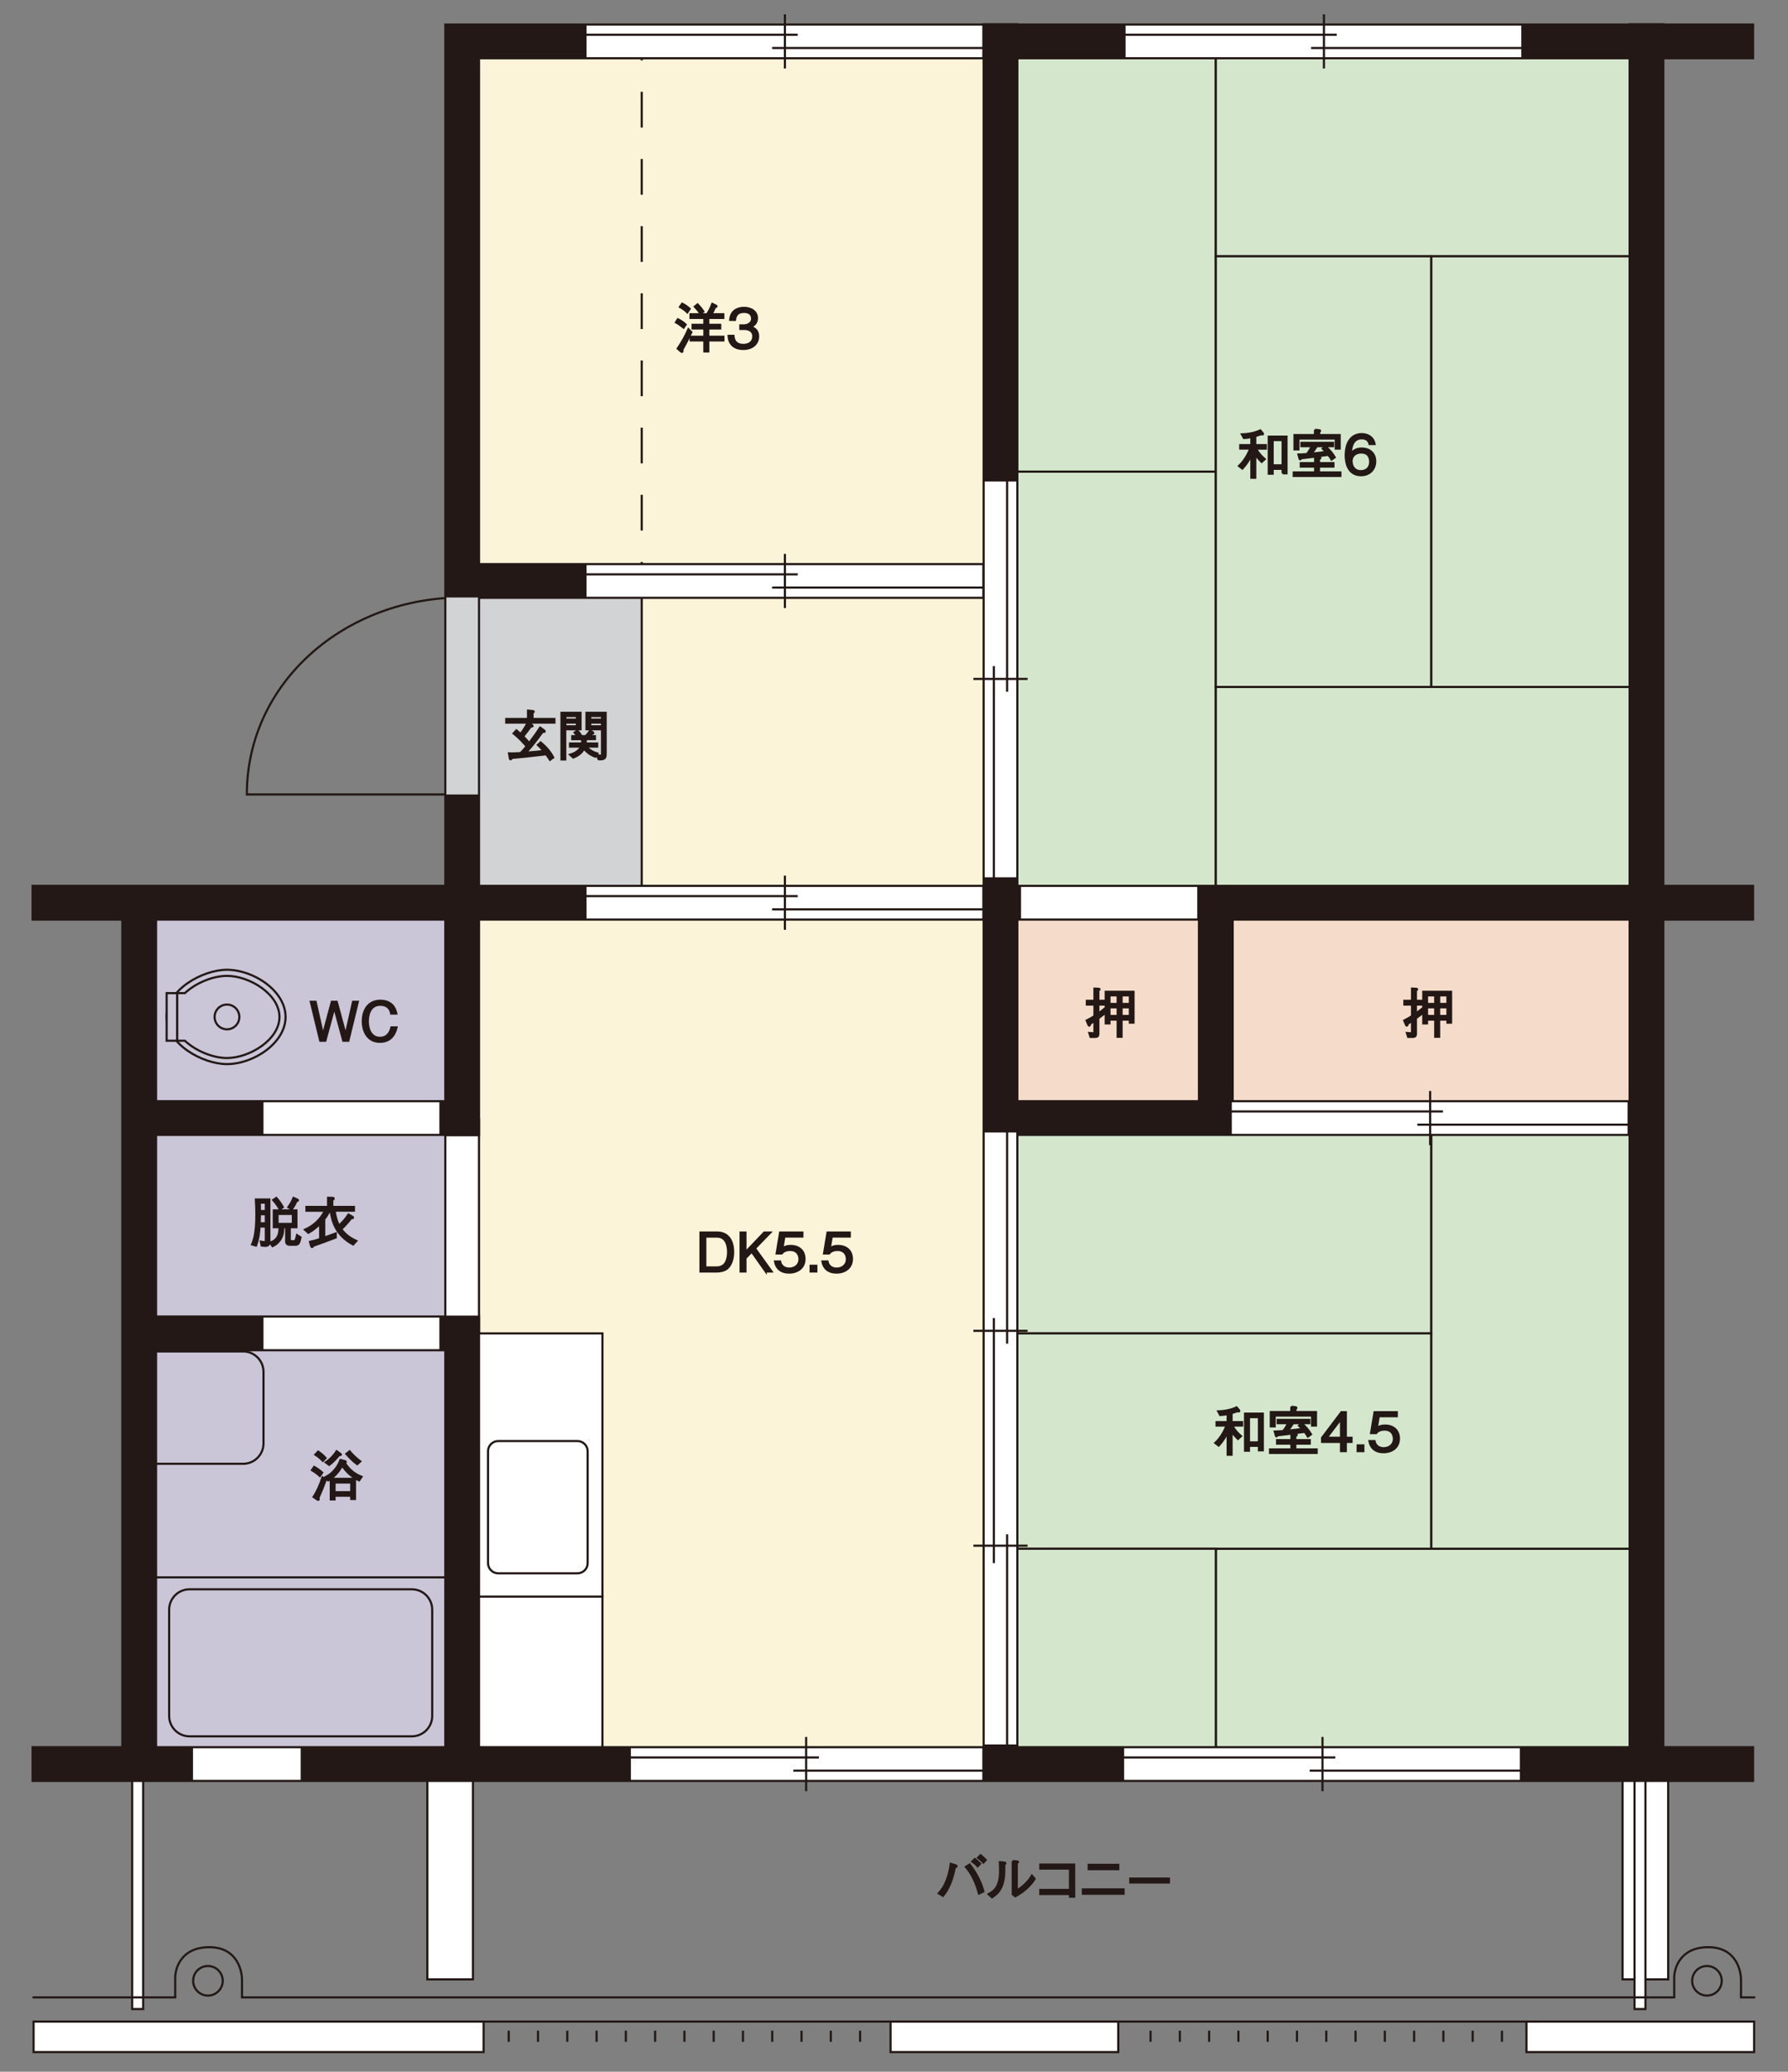 <?xml version="1.0" encoding="utf-8"?>
<!-- Generator: Adobe Illustrator 16.0.0, SVG Export Plug-In . SVG Version: 6.00 Build 0)  -->
<!DOCTYPE svg PUBLIC "-//W3C//DTD SVG 1.1//EN" "http://www.w3.org/Graphics/SVG/1.1/DTD/svg11.dtd">
<svg version="1.1" id="レイヤー_1" xmlns="http://www.w3.org/2000/svg" xmlns:xlink="http://www.w3.org/1999/xlink" x="0px"
	 y="0px" width="374px" height="433.333px" viewBox="0 0 374 433.333" enable-background="new 0 0 374 433.333"
	 xml:space="preserve">
<rect x="0" y="0" width="374" height="433.333" fill="#808080" stroke="none"/>
<g>
	<g>
		
			<rect x="118.03" y="121.708" fill="#FCF4D9" stroke="#231815" stroke-width="0.45" stroke-miterlimit="10" width="90.754" height="66.004"/>
		
			<rect x="210.285" y="190.336" fill="#F5DCCA" stroke="#231815" stroke-width="0.45" stroke-miterlimit="10" width="132.756" height="44.626"/>
		
			<rect x="98.529" y="190.336" fill="#FCF4D9" stroke="#231815" stroke-width="0.45" stroke-miterlimit="10" width="108.38" height="178.509"/>
		<g>
			
				<rect x="96.674" y="8.658" fill="#FCF4D9" stroke="#231815" stroke-width="0.45" stroke-miterlimit="10" width="112.6" height="112.862"/>
			<g>
				<g>
					
						<line fill="none" stroke="#231815" stroke-width="0.45" stroke-linecap="square" stroke-miterlimit="10" x1="134.229" y1="121.52" x2="134.229" y2="117.769"/>
					
						<line fill="none" stroke="#231815" stroke-width="0.45" stroke-linecap="square" stroke-miterlimit="10" stroke-dasharray="7.024,7.024" x1="134.229" y1="110.745" x2="134.229" y2="15.919"/>
					
						<line fill="none" stroke="#231815" stroke-width="0.45" stroke-linecap="square" stroke-miterlimit="10" x1="134.229" y1="12.408" x2="134.229" y2="8.658"/>
				</g>
			</g>
			<g>
				
					<rect x="209.274" y="98.644" fill="#D4E7CD" stroke="#231815" stroke-width="0.45" stroke-miterlimit="10" width="45.04" height="90.081"/>
				
					<rect x="209.274" y="8.564" fill="#D4E7CD" stroke="#231815" stroke-width="0.45" stroke-miterlimit="10" width="45.04" height="90.08"/>
				
					<rect x="254.314" y="143.684" fill="#D4E7CD" stroke="#231815" stroke-width="0.45" stroke-miterlimit="10" width="90.08" height="45.041"/>
				
					<rect x="254.314" y="8.564" fill="#D4E7CD" stroke="#231815" stroke-width="0.45" stroke-miterlimit="10" width="90.08" height="45.04"/>
				
					<rect x="299.355" y="53.604" fill="#D4E7CD" stroke="#231815" stroke-width="0.45" stroke-miterlimit="10" width="45.039" height="90.08"/>
				
					<rect x="254.314" y="53.604" fill="#D4E7CD" stroke="#231815" stroke-width="0.45" stroke-miterlimit="10" width="45.041" height="90.08"/>
			</g>
			
				<rect x="96.674" y="120.828" fill="#D2D3D4" stroke="#231815" stroke-width="0.45" stroke-miterlimit="10" width="37.555" height="67.991"/>
			<g>
				<path fill="none" stroke="#231815" stroke-width="0.45" stroke-linecap="square" stroke-miterlimit="10" d="M96.674,124.974
					v41.202h-45.04C51.634,142.615,72.345,124.974,96.674,124.974z"/>
			</g>
			
				<rect x="93.244" y="278.898" fill="#FFFFFF" stroke="#231815" stroke-width="0.45" stroke-linecap="square" stroke-miterlimit="10" width="32.767" height="89.977"/>
			<g>
				<path fill="#FFFFFF" d="M122.92,326.957c0,1.17-0.957,2.125-2.126,2.125h-16.588c-1.169,0-2.126-0.955-2.126-2.125v-23.412
					c0-1.168,0.957-2.125,2.126-2.125h16.588c1.169,0,2.126,0.957,2.126,2.125V326.957z"/>
				<path fill="none" stroke="#231815" stroke-width="0.45" stroke-linecap="square" stroke-miterlimit="10" d="M122.92,326.957
					c0,1.17-0.957,2.125-2.126,2.125h-16.588c-1.169,0-2.126-0.955-2.126-2.125v-23.412c0-1.168,0.957-2.125,2.126-2.125h16.588
					c1.169,0,2.126,0.957,2.126,2.125V326.957z"/>
			</g>
			
				<rect x="29.4" y="188.819" fill="#CAC5D7" stroke="#231815" stroke-width="0.45" stroke-miterlimit="10" width="67.274" height="45.041"/>
			
				<rect x="29.4" y="233.859" fill="#CAC5D7" stroke="#231815" stroke-width="0.45" stroke-miterlimit="10" width="67.274" height="45.039"/>
			
				<rect x="29.4" y="278.898" fill="#CAC5D7" stroke="#231815" stroke-width="0.45" stroke-miterlimit="10" width="67.274" height="90.082"/>
			<g>
				<path fill="#CAC5D7" stroke="#231815" stroke-width="0.45" stroke-miterlimit="10" d="M55.115,301.924
					c0,2.34-1.913,4.252-4.254,4.252H29.4v-23.501h21.461c2.341,0,4.254,1.913,4.254,4.253V301.924z"/>
			</g>
			
				<rect x="29.113" y="329.928" fill="#CAC5D7" stroke="#231815" stroke-width="0.45" stroke-miterlimit="10" width="67.562" height="39.053"/>
			
				<rect x="254.314" y="323.94" fill="#D4E7CD" stroke="#231815" stroke-width="0.45" stroke-miterlimit="10" width="90.08" height="45.04"/>
			
				<rect x="299.355" y="233.859" fill="#D4E7CD" stroke="#231815" stroke-width="0.45" stroke-miterlimit="10" width="45.039" height="90.081"/>
			
				<rect x="209.274" y="233.859" fill="#D4E7CD" stroke="#231815" stroke-width="0.45" stroke-miterlimit="10" width="90.081" height="45.039"/>
			
				<rect x="209.274" y="278.898" fill="#D4E7CD" stroke="#231815" stroke-width="0.45" stroke-miterlimit="10" width="90.081" height="45.042"/>
			
				<rect x="209.274" y="323.94" fill="#D4E7CD" stroke="#231815" stroke-width="0.45" stroke-miterlimit="10" width="45.04" height="45.04"/>
			
				<rect x="89.382" y="368.98" fill="#FFFFFF" stroke="#231815" stroke-width="0.45" stroke-miterlimit="10" width="9.542" height="45.039"/>
			
				<rect x="339.396" y="368.98" fill="#FFFFFF" stroke="#231815" stroke-width="0.45" stroke-miterlimit="10" width="9.54" height="45.039"/>
			
				<rect x="341.896" y="368.98" fill="#FFFFFF" stroke="#231815" stroke-width="0.45" stroke-miterlimit="10" width="2.291" height="51.242"/>
			
				<rect x="27.65" y="368.98" fill="#FFFFFF" stroke="#231815" stroke-width="0.45" stroke-miterlimit="10" width="2.292" height="51.242"/>
			<g>
				<g>
					<path fill="#231815" stroke="#231815" stroke-width="0.45" stroke-miterlimit="10" d="M72.857,217.686h-1.048l-1.885-6.96
						l-1.874,6.96h-1.06l-1.974-8.143h0.993l1.55,6.916l1.852-6.916h1.026l1.863,6.916l1.55-6.916h0.993L72.857,217.686z"/>
					<path fill="#231815" stroke="#231815" stroke-width="0.45" stroke-miterlimit="10" d="M79.458,217.908
						c-2.342,0-3.569-1.896-3.569-4.317c0-2.309,1.16-4.272,3.692-4.272c0.547,0,1.975,0.112,2.755,1.283
						c0.379,0.568,0.491,1.082,0.558,1.395h-1.071c-0.246-1.495-1.394-1.841-2.264-1.841c-2.465,0-2.622,2.7-2.622,3.469
						c-0.011,1.573,0.625,3.457,2.543,3.457c1.885,0,2.298-1.773,2.398-2.186h1.071C82.559,216.592,81.532,217.908,79.458,217.908z"
						/>
				</g>
			</g>
			<g>
				<g>
					<path fill="#231815" stroke="#231815" stroke-width="0.45" stroke-miterlimit="10" d="M55.468,260.584
						c-0.167,0-0.479-0.033-0.725-0.057l-0.167-0.814c0.513,0.102,0.569,0.113,0.714,0.113c0.29,0,0.323-0.168,0.323-0.514v-2.766
						h-1.338c-0.034,1.003-0.179,2.52-0.725,3.98l-0.814-0.232c0.413-1.027,0.893-2.377,0.893-6.314c0-0.68-0.022-1.818-0.101-3.089
						h2.811v8.733C56.338,260.127,56.315,260.584,55.468,260.584z M55.613,253.98h-1.249c0,0.379-0.034,1.45-0.056,1.896h1.305
						V253.98z M55.613,251.549H54.33c0.022,0.391,0.034,0.781,0.034,1.763h1.249V251.549z M61.714,260.35h-0.993
						c-0.458,0-0.859-0.066-0.859-0.748v-2.911h-0.614c0,0.581-0.033,1.552-0.535,2.433c-0.212,0.356-0.748,1.115-1.707,1.517
						l-0.524-0.747c0.736-0.134,1.428-0.715,1.729-1.449c0.279-0.693,0.256-1.451,0.256-1.753h-1.193v-3.513h4.729v3.513H60.61
						v2.443c0,0.468,0.067,0.491,0.435,0.491h0.413c0.413,0,0.502-0.447,0.669-1.271l0.725,0.457
						C62.584,260.182,62.361,260.35,61.714,260.35z M58.524,252.92c-0.413-0.725-0.814-1.281-1.372-1.918l0.646-0.435
						c0.536,0.603,0.937,1.172,1.361,1.919L58.524,252.92z M61.257,253.902h-3.201V256h3.201V253.902z M61.982,251.227
						c-0.246,0.602-0.502,1.07-0.937,1.693l-0.725-0.412c0.301-0.424,0.781-1.148,1.082-1.94l0.781,0.356
						c0.056,0.023,0.134,0.067,0.134,0.135C62.316,251.182,62.138,251.203,61.982,251.227z"/>
					<path fill="#231815" stroke="#231815" stroke-width="0.45" stroke-miterlimit="10" d="M73.859,260.295
						c-3.871-2.064-4.395-5.21-4.707-7.062h-0.234c-0.313,0.658-0.603,1.138-1.104,1.773v3.871c0.87-0.302,1.272-0.446,2.41-0.87
						v0.836c-2.187,0.848-3.335,1.238-4.729,1.729c-0.056,0.145-0.089,0.257-0.223,0.257c-0.111,0-0.156-0.112-0.189-0.201
						l-0.234-0.881c0.758-0.156,1.227-0.29,2.119-0.58v-3.225c-0.602,0.613-1.327,1.261-2.465,1.92l-0.703-0.648
						c1.785-0.791,3.257-2.108,4.171-3.981h-3.871v-0.78h4.529v-1.92l0.859,0.023c0.212,0,0.313,0.033,0.313,0.134
						c0,0.155-0.19,0.233-0.301,0.278v1.484h4.528v0.78h-4.038c0.189,1.517,0.558,2.409,0.903,3.112
						c0.658-0.568,1.25-1.182,2.008-2.299l0.725,0.414c0.156,0.088,0.212,0.122,0.212,0.212c0,0.144-0.156,0.144-0.401,0.144
						c-0.814,1.061-1.484,1.74-2.075,2.287c0.758,0.982,1.617,1.752,3.167,2.465L73.859,260.295z"/>
				</g>
			</g>
			<g>
				<g>
					<path fill="#231815" stroke="#231815" stroke-width="0.45" stroke-miterlimit="10" d="M66.898,308.717
						c-0.391-0.367-0.87-0.758-1.651-1.215l0.468-0.67c0.625,0.346,1.126,0.691,1.673,1.193L66.898,308.717z M66.585,313.346
						c0.067,0.123,0.089,0.189,0.089,0.257s-0.045,0.112-0.112,0.112c-0.056,0-0.134-0.045-0.156-0.057l-0.814-0.558
						c0.825-1.249,1.394-2.644,1.863-4.06l0.669,0.523C67.634,310.903,67.244,311.863,66.585,313.346z M67.545,305.549
						c-0.179-0.178-0.826-0.836-1.573-1.305l0.58-0.613c0.614,0.424,1.116,0.836,1.54,1.338L67.545,305.549z M75.118,309.644
						c-1.383-0.659-2.599-1.663-3.536-3.102c-0.903,1.54-1.718,2.365-2.934,3.102l-0.669-0.603c0.48-0.246,1.283-0.682,2.063-1.617
						c0.513-0.604,0.915-1.306,1.183-2.042l0.948,0.257c0.044,0.011,0.167,0.057,0.167,0.134c0,0.122-0.156,0.146-0.256,0.168
						c1.205,1.94,2.677,2.609,3.536,2.955L75.118,309.644z M70.924,304.334c-0.201,0.244-1.126,1.395-2.075,2.063l-0.703-0.523
						c0.915-0.58,1.829-1.584,2.264-2.32l0.814,0.58c0.067,0.045,0.078,0.09,0.078,0.111
						C71.304,304.367,71.103,304.356,70.924,304.334z M73.468,313.535v-0.691h-3.492v0.781h-0.781v-4.295h5.053v4.205H73.468z
						 M73.468,310.09h-3.492v2.029h3.492V310.09z M74.717,306.252c-0.848-0.613-1.573-1.373-2.264-2.152l0.669-0.525
						c0.848,0.993,1.528,1.563,2.231,2.098L74.717,306.252z"/>
				</g>
			</g>
			<g>
				<g>
					<path fill="#231815" stroke="#231815" stroke-width="0.45" stroke-miterlimit="10" d="M196.369,396.016
						c0.558-0.646,1.138-1.327,1.718-2.889c0.524-1.383,0.669-2.432,0.78-3.268l0.96,0.289c0.078,0.021,0.268,0.09,0.268,0.201
						c0,0.123-0.179,0.168-0.368,0.211c-0.313,1.496-0.603,2.778-1.439,4.385c-0.356,0.703-0.591,1.025-1.048,1.595L196.369,396.016
						z M202.816,390.004c0.547,0.703,1.138,1.473,1.863,2.923c0.657,1.339,0.858,2.085,1.014,2.688l-0.926,0.457
						c-0.268-0.96-0.546-2.008-1.293-3.447c-0.625-1.183-1.094-1.718-1.439-2.131L202.816,390.004z M204.5,390.35
						c-0.367-0.436-0.902-0.848-1.104-0.982l0.523-0.523c0.102,0.078,0.692,0.558,1.082,0.981L204.5,390.35z M205.693,389.568
						c-0.356-0.412-0.869-0.814-1.104-0.992l0.524-0.524c0.335,0.278,0.747,0.647,1.081,0.993L205.693,389.568z"/>
					<path fill="#231815" stroke="#231815" stroke-width="0.45" stroke-miterlimit="10" d="M206.785,396.195
						c1.127-0.625,2.409-1.418,2.409-4.921c0-0.68-0.034-1.337-0.056-1.761l0.914,0.078c0.045,0.01,0.246,0.021,0.246,0.133
						c0,0.057-0.023,0.078-0.234,0.234c0.021,2.086-0.033,2.723-0.213,3.502c-0.468,2.041-1.371,2.7-2.342,3.391L206.785,396.195z
						 M211.837,389.279l0.893,0.066c0.111,0.011,0.211,0.045,0.211,0.111s-0.033,0.09-0.268,0.234v5.711
						c0.514-0.279,1.061-0.58,1.885-1.428c0.76-0.758,1.049-1.26,1.283-1.65l0.58,0.669c-0.367,0.558-0.781,1.183-1.818,2.097
						c-1.015,0.881-1.684,1.238-2.242,1.539l-0.523-0.412V389.279z"/>
					<path fill="#231815" stroke="#231815" stroke-width="0.45" stroke-miterlimit="10" d="M217.603,396.161v-0.849h6.213v-4.473
						h-6.213v-0.836h7.082v6.715h-0.869v-0.558H217.603z"/>
					<path fill="#231815" stroke="#231815" stroke-width="0.45" stroke-miterlimit="10" d="M226.501,395.201h8.511v0.904h-8.511
						V395.201z M227.728,390.963v-0.903h6.18v0.903H227.728z"/>
					<path fill="#231815" stroke="#231815" stroke-width="0.45" stroke-miterlimit="10" d="M236.426,393.752v-0.814h8.075v0.814
						H236.426z"/>
				</g>
			</g>
			<g>
				<g>
					<path fill="#231815" stroke="#231815" stroke-width="0.45" stroke-miterlimit="10" d="M152.132,265.283
						c-0.569,0.49-1.483,0.668-2.097,0.668h-3.514v-8.143h3.514c2.23,0,3.313,1.673,3.313,4.094
						C153.348,263.441,152.857,264.646,152.132,265.283z M150.013,258.657h-2.487v6.446h2.487c0.669,0,1.271-0.334,1.539-0.646
						c0.446-0.502,0.748-1.45,0.748-2.576C152.299,260.553,151.898,258.657,150.013,258.657z"/>
					<path fill="#231815" stroke="#231815" stroke-width="0.45" stroke-miterlimit="10" d="M160.161,265.951l-2.922-4.137
						l-1.316,1.35v2.787h-1.004v-8.143h1.004v4.127l3.938-4.127h1.26l-3.212,3.313l3.48,4.829H160.161z"/>
					<path fill="#231815" stroke="#231815" stroke-width="0.45" stroke-miterlimit="10" d="M165.067,266.175
						c-1.763,0-2.71-0.926-2.956-2.319h1.06c0.167,0.97,0.971,1.494,1.896,1.494c1.149,0,2.164-0.691,2.164-1.996
						c0-0.38-0.134-1.908-1.974-1.908c-0.502,0-1.294,0.122-1.751,0.736h-1.049l0.725-4.373h4.651v0.838h-3.77l-0.413,2.486
						c0.29-0.201,0.759-0.523,1.74-0.523c1.662,0,2.889,0.947,2.889,2.732C168.28,265.205,166.796,266.175,165.067,266.175z"/>
					<path fill="#231815" stroke="#231815" stroke-width="0.45" stroke-miterlimit="10" d="M169.561,265.951v-1.192h1.193v1.192
						H169.561z"/>
					<path fill="#231815" stroke="#231815" stroke-width="0.45" stroke-miterlimit="10" d="M174.981,266.175
						c-1.763,0-2.71-0.926-2.956-2.319h1.06c0.167,0.97,0.971,1.494,1.896,1.494c1.149,0,2.164-0.691,2.164-1.996
						c0-0.38-0.134-1.908-1.974-1.908c-0.502,0-1.294,0.122-1.751,0.736h-1.049l0.725-4.373h4.651v0.838h-3.77l-0.413,2.486
						c0.29-0.201,0.758-0.523,1.74-0.523c1.662,0,2.889,0.947,2.889,2.732C178.193,265.205,176.709,266.175,174.981,266.175z"/>
				</g>
			</g>
			<g>
				<g>
					<path fill="#231815" stroke="#231815" stroke-width="0.45" stroke-miterlimit="10" d="M110.536,151.141l0.725,0.524
						c0.101,0.079,0.145,0.123,0.145,0.178c0,0.067-0.067,0.124-0.379,0.112c-0.457,0.602-0.937,1.249-1.595,2.085
						c0.87,0.882,1.048,1.126,1.249,1.395c1.026-1.35,1.685-2.265,2.298-3.246l0.803,0.579c0.123,0.089,0.156,0.146,0.156,0.19
						c0,0.156-0.234,0.145-0.469,0.134c-1.417,1.985-2.331,3.078-3.458,4.349c2.13-0.167,2.989-0.267,3.692-0.345
						c-0.435-0.558-0.692-0.815-1.193-1.283l0.58-0.524c1.06,0.893,1.986,1.918,2.622,3.146l-0.669,0.491
						c-0.435-0.659-0.502-0.758-0.781-1.161c-3.279,0.402-5.265,0.591-7.206,0.77c-0.067,0.133-0.145,0.279-0.268,0.279
						c-0.101,0-0.134-0.133-0.145-0.212l-0.167-1.016c0.401,0.023,0.792,0.035,2.409-0.055c0.212-0.2,0.48-0.446,1.271-1.428
						c-0.646-0.781-1.517-1.729-2.721-2.699l0.58-0.636c0.156,0.123,0.246,0.201,0.893,0.759c0.101-0.134,1.026-1.372,1.461-2.387
						h-4.473v-0.758h4.551v-1.741l0.959,0.089c0.123,0.011,0.234,0.034,0.234,0.123c0,0.089-0.123,0.157-0.257,0.211v1.317h4.584
						v0.758H110.536z"/>
					<path fill="#231815" stroke="#231815" stroke-width="0.45" stroke-miterlimit="10" d="M118.23,158.848h-0.781V149.1h3.982
						v3.436h-3.201V158.848z M120.672,150.527v-0.758h-2.409v0.758H120.672z M120.672,151.921v-0.78h-2.409v0.78H120.672z
						 M122.658,156.16c0.558,0.748,1.417,1.183,2.297,1.472l-0.457,0.636c-0.658-0.278-1.406-0.591-2.342-1.673
						c-0.524,0.97-1.372,1.517-2.253,1.852l-0.636-0.581c0.748-0.223,1.796-0.691,2.309-1.707h-2.342v-0.636h2.509
						c0.034-0.334,0.034-0.48,0.034-0.703v-0.223h-2.075v-0.614h1.026c-0.089-0.222-0.223-0.423-0.524-0.758l0.558-0.379
						c0.246,0.223,0.469,0.458,0.725,0.903l-0.346,0.233h1.907l-0.29-0.267c0.324-0.345,0.491-0.613,0.669-0.892l0.546,0.345
						c0.078,0.045,0.134,0.101,0.134,0.157c0,0.1-0.212,0.122-0.268,0.133c-0.078,0.111-0.189,0.268-0.413,0.523h1.015v0.614h-1.908
						v0.256c0,0.313-0.022,0.458-0.044,0.669h2.42v0.636H122.658z M124.822,157.978c0.223,0.022,0.636,0.089,0.792,0.089
						c0.313,0,0.313-0.178,0.313-0.502v-5.03h-3.246V149.1h4.004v8.466c0,0.826,0,1.328-1.45,1.25L124.822,157.978z
						 M125.926,149.769h-2.465v0.758h2.465V149.769z M125.926,151.141h-2.465v0.78h2.465V151.141z"/>
				</g>
			</g>
			<g>
				<g>
					<path fill="#231815" stroke="#231815" stroke-width="0.45" stroke-miterlimit="10" d="M257.755,298.182
						c0.523,0.959,1.137,1.617,1.828,2.208l-0.635,0.58c-0.691-0.681-1.016-1.093-1.339-1.595v4.908h-0.814v-4.797
						c-0.413,0.947-0.903,1.818-1.885,2.877l-0.703-0.546c0.302-0.29,0.849-0.815,1.45-1.796c0.357-0.58,0.658-1.205,0.903-1.84
						h-2.085v-0.726h2.319v-1.684c-0.647,0.122-0.981,0.167-1.562,0.2l-0.412-0.758c2.197-0.078,3.401-0.637,3.836-0.837l0.48,0.558
						c0.045,0.055,0.089,0.133,0.089,0.201c0,0.066-0.044,0.088-0.089,0.088c-0.057,0-0.111-0.021-0.201-0.078
						c-0.412,0.146-0.625,0.213-1.327,0.424v1.886h2.208v0.726H257.755z M263.332,303.356v-0.937h-2.086v1.015h-0.814v-7.752h3.715
						v7.674H263.332z M263.332,296.408h-2.086v5.287h2.086V296.408z"/>
					<path fill="#231815" stroke="#231815" stroke-width="0.45" stroke-miterlimit="10" d="M270.134,300.011l0.869,0.022
						c0.212,0.012,0.234,0.1,0.234,0.122c0,0.067-0.178,0.156-0.301,0.224v0.848h3.022v0.725h-3.022v1.227h4.473v0.726h-9.749
						v-0.726h4.474v-1.227h-3.001v-0.725h3.001V300.011z M270.1,294.254l0.858,0.09c0.09,0.012,0.213,0.022,0.213,0.135
						c0,0.078-0.057,0.111-0.201,0.178v0.703h4.295v2.822h-0.814v-2.098h-7.819v2.264h-0.814v-2.988h4.283V294.254z M273.58,300.468
						c-0.178-0.323-0.334-0.546-0.691-0.981c-1.595,0.245-3.971,0.524-5.688,0.725c-0.078,0.123-0.135,0.213-0.213,0.213
						c-0.066,0-0.089-0.067-0.111-0.156l-0.234-0.838c0.357-0.01,0.736-0.01,1.773-0.088c0.535-0.703,0.781-1.148,1.016-1.662
						h-2.176v-0.691h6.626v0.691h-3.401c-0.402,0.646-0.726,1.082-1.139,1.572c1.584-0.156,2.265-0.245,3.057-0.379
						c-0.357-0.379-0.48-0.502-0.67-0.67l0.525-0.49c0.892,0.748,1.449,1.416,1.974,2.298L273.58,300.468z"/>
					<path fill="#231815" stroke="#231815" stroke-width="0.45" stroke-miterlimit="10" d="M281.508,301.595v1.929h-1.004v-1.929
						h-3.96v-0.859l4.049-5.354h0.915v5.354h1.194v0.859H281.508z M280.504,296.775l-3.001,3.96h3.001V296.775z"/>
					<path fill="#231815" stroke="#231815" stroke-width="0.45" stroke-miterlimit="10" d="M283.983,303.523v-1.193h1.193v1.193
						H283.983z"/>
					<path fill="#231815" stroke="#231815" stroke-width="0.45" stroke-miterlimit="10" d="M289.404,303.748
						c-1.764,0-2.711-0.927-2.957-2.32h1.061c0.167,0.971,0.971,1.494,1.896,1.494c1.148,0,2.163-0.691,2.163-1.996
						c0-0.381-0.134-1.908-1.974-1.908c-0.502,0-1.295,0.123-1.752,0.736h-1.049l0.726-4.373h4.651v0.837h-3.77l-0.414,2.488
						c0.291-0.202,0.76-0.524,1.74-0.524c1.662,0,2.89,0.947,2.89,2.732C292.616,302.777,291.132,303.748,289.404,303.748z"/>
				</g>
			</g>
			<g>
				<g>
					<path fill="#231815" stroke="#231815" stroke-width="0.45" stroke-miterlimit="10" d="M262.711,93.827
						c0.524,0.959,1.138,1.617,1.829,2.209l-0.636,0.58c-0.691-0.681-1.015-1.093-1.339-1.595v4.908h-0.814v-4.797
						c-0.412,0.949-0.902,1.818-1.885,2.878l-0.703-0.547c0.302-0.29,0.848-0.814,1.451-1.795c0.356-0.581,0.658-1.205,0.902-1.84
						h-2.085v-0.725h2.319v-1.684c-0.646,0.122-0.98,0.167-1.561,0.2l-0.413-0.759c2.197-0.078,3.401-0.636,3.837-0.836l0.479,0.558
						c0.045,0.056,0.089,0.134,0.089,0.201c0,0.066-0.044,0.089-0.089,0.089c-0.056,0-0.111-0.022-0.2-0.078
						c-0.413,0.146-0.625,0.212-1.328,0.424v1.886h2.209v0.725H262.711z M268.289,99.002v-0.938h-2.086v1.015h-0.814v-7.752h3.715
						v7.674H268.289z M268.289,92.053h-2.086v5.287h2.086V92.053z"/>
					<path fill="#231815" stroke="#231815" stroke-width="0.45" stroke-miterlimit="10" d="M275.089,95.656l0.871,0.022
						c0.211,0.012,0.234,0.101,0.234,0.123c0,0.066-0.179,0.156-0.302,0.222v0.849h3.022v0.725h-3.022v1.227h4.474v0.725h-9.75
						v-0.725h4.473v-1.227h-3v-0.725h3V95.656z M275.056,89.901l0.859,0.089c0.09,0.011,0.212,0.022,0.212,0.134
						c0,0.078-0.056,0.111-0.2,0.178v0.703h4.294v2.822h-0.814V91.73h-7.819v2.264h-0.814v-2.989h4.283V89.901z M278.537,96.113
						c-0.178-0.323-0.334-0.547-0.691-0.982c-1.596,0.246-3.971,0.524-5.688,0.725c-0.078,0.123-0.134,0.212-0.212,0.212
						c-0.066,0-0.09-0.067-0.111-0.156l-0.234-0.837c0.356-0.011,0.736-0.011,1.773-0.089c0.535-0.703,0.781-1.149,1.015-1.662
						h-2.175v-0.692h6.625v0.692h-3.401c-0.401,0.646-0.726,1.082-1.138,1.573c1.584-0.157,2.264-0.247,3.057-0.38
						c-0.357-0.378-0.48-0.502-0.67-0.669l0.524-0.492c0.892,0.749,1.45,1.417,1.974,2.298L278.537,96.113z"/>
					<path fill="#231815" stroke="#231815" stroke-width="0.45" stroke-miterlimit="10" d="M284.703,99.393
						c-2.789,0-3.213-2.699-3.213-4.116c0-2.9,1.316-4.473,3.347-4.473c1.048,0,2.388,0.491,2.688,2.075h-1.049
						c-0.078-0.313-0.313-1.205-1.64-1.205c-2.153,0-2.253,2.443-2.286,3.268c0.412-0.58,1.104-1.126,2.32-1.126
						c1.461,0,2.788,0.892,2.788,2.678C287.659,98.109,286.521,99.393,284.703,99.393z M286.208,95.254
						c-0.346-0.458-0.926-0.613-1.483-0.613c-1.026,0-2.019,0.59-2.019,1.841c0,0.825,0.445,2.074,1.963,2.074
						c1.16,0,1.94-0.748,1.94-1.974C286.61,96.213,286.532,95.678,286.208,95.254z"/>
				</g>
			</g>
			<g>
				<g>
					<path fill="#231815" stroke="#231815" stroke-width="0.45" stroke-miterlimit="10" d="M142.985,68.523
						c-0.603-0.49-1.048-0.803-1.595-1.104l0.402-0.636c0.513,0.245,1.026,0.558,1.628,1.104L142.985,68.523z M142.695,73.197
						c0.022,0.067,0.056,0.168,0.056,0.245c0,0.112-0.056,0.167-0.111,0.167c-0.067,0-0.156-0.066-0.201-0.1l-0.681-0.602
						c1.004-1.483,1.628-2.644,2.242-4.038l0.613,0.613C143.866,71.056,143.364,71.993,142.695,73.197z M143.766,65.334
						c-0.368-0.369-0.781-0.714-1.54-1.138l0.469-0.669c0.535,0.246,1.026,0.603,1.562,1.071L143.766,65.334z M148.149,71.201v2.308
						h-0.814v-2.308h-2.867v-0.76h2.867v-1.739h-2.465v-0.759h2.465v-1.45h-2.9v-0.759h6.859v0.759h-3.145v1.45h2.498v0.759h-2.498
						v1.739h3.167v0.76H148.149z M146.499,65.591c-0.379-0.57-0.725-0.982-1.16-1.451l0.58-0.469
						c0.457,0.479,0.825,0.904,1.193,1.484L146.499,65.591z M149.566,64.207c-0.246,0.602-0.413,0.926-0.692,1.439l-0.725-0.29
						c0.413-0.704,0.625-1.216,0.848-1.796l0.77,0.379c0.056,0.034,0.123,0.078,0.123,0.146
						C149.889,64.185,149.688,64.207,149.566,64.207z"/>
					<path fill="#231815" stroke="#231815" stroke-width="0.45" stroke-miterlimit="10" d="M155.486,72.985
						c-0.937,0-1.952-0.234-2.565-1.105c-0.446-0.624-0.479-1.204-0.513-1.628h1.015c0.033,0.424,0.134,1.896,2.086,1.896
						c1.372,0,2.063-0.792,2.063-1.785c0-1.182-0.982-1.561-1.852-1.561h-0.859v-0.736h0.725c0.625,0,1.74-0.346,1.74-1.428
						c0-0.625-0.357-1.406-1.718-1.406c-0.535,0-1.093,0.134-1.45,0.559c-0.335,0.402-0.379,0.804-0.413,1.116h-1.004
						c0.156-1.975,1.629-2.51,2.878-2.51c1.628,0,2.71,0.87,2.71,2.13c0,1.384-1.071,1.729-1.417,1.841
						c0.458,0.123,1.662,0.424,1.662,2.008C158.576,71.825,157.449,72.985,155.486,72.985z"/>
				</g>
			</g>
			<g>
				<g>
					<path fill="#231815" stroke="#231815" stroke-width="0.45" stroke-miterlimit="10" d="M296.173,210.119v1.862
						c0.244-0.167,0.869-0.613,1.104-0.814l0.033,0.948c-0.278,0.211-0.58,0.436-1.137,0.859v3.268c0,0.402-0.102,0.647-0.781,0.647
						h-0.848l-0.257-0.815c0.413,0.033,0.736,0.057,0.837,0.057c0.211,0,0.234-0.057,0.234-0.235v-2.375
						c-0.436,0.312-0.592,0.424-0.915,0.636c-0.022,0.189-0.056,0.368-0.189,0.368c-0.078,0-0.112-0.078-0.156-0.179l-0.368-0.881
						c0.758-0.379,1.138-0.613,1.629-0.937v-2.409h-1.596v-0.781h1.596v-2.554l0.836,0.033c0.022,0,0.223,0.011,0.223,0.112
						c0,0.079-0.122,0.145-0.244,0.223v2.186h1.193v0.781H296.173z M302.765,213.899v-0.635h-1.74v3.591h-0.814v-3.591h-1.718v0.802
						h-0.78v-6.614h5.811v6.447H302.765z M300.21,208.2h-1.718v1.796h1.718V208.2z M300.21,210.687h-1.718v1.818h1.718V210.687z
						 M302.765,208.2h-1.74v1.796h1.74V208.2z M302.765,210.687h-1.74v1.818h1.74V210.687z"/>
				</g>
			</g>
			<g>
				<g>
					<path fill="#231815" stroke="#231815" stroke-width="0.45" stroke-miterlimit="10" d="M229.749,210.119v1.862
						c0.245-0.167,0.87-0.613,1.104-0.814l0.033,0.948c-0.279,0.211-0.58,0.436-1.138,0.859v3.268c0,0.402-0.101,0.647-0.78,0.647
						h-0.849l-0.257-0.815c0.413,0.033,0.736,0.057,0.837,0.057c0.212,0,0.234-0.057,0.234-0.235v-2.375
						c-0.435,0.312-0.591,0.424-0.915,0.636c-0.021,0.189-0.055,0.368-0.189,0.368c-0.078,0-0.111-0.078-0.156-0.179l-0.367-0.881
						c0.758-0.379,1.137-0.613,1.628-0.937v-2.409h-1.595v-0.781h1.595v-2.554l0.837,0.033c0.021,0,0.223,0.011,0.223,0.112
						c0,0.079-0.123,0.145-0.245,0.223v2.186h1.193v0.781H229.749z M236.34,213.899v-0.635h-1.739v3.591h-0.814v-3.591h-1.719v0.802
						h-0.78v-6.614h5.812v6.447H236.34z M233.787,208.2h-1.719v1.796h1.719V208.2z M233.787,210.687h-1.719v1.818h1.719V210.687z
						 M236.34,208.2h-1.739v1.796h1.739V208.2z M236.34,210.687h-1.739v1.818h1.739V210.687z"/>
				</g>
			</g>
			
				<line fill="none" stroke="#231815" stroke-width="7.5" stroke-miterlimit="10" x1="366.917" y1="368.98" x2="6.594" y2="368.98"/>
			
				<line fill="none" stroke="#231815" stroke-width="7.5" stroke-miterlimit="10" x1="366.917" y1="188.819" x2="6.594" y2="188.819"/>
			<polyline fill="none" stroke="#231815" stroke-width="7.5" stroke-miterlimit="10" points="366.917,8.658 96.674,8.658 
				96.674,186.921 			"/>
			
				<line fill="none" stroke="#231815" stroke-width="7.5" stroke-miterlimit="10" x1="344.394" y1="4.863" x2="344.394" y2="368.98"/>
			
				<line fill="none" stroke="#231815" stroke-width="7.5" stroke-miterlimit="10" x1="209.274" y1="4.863" x2="209.274" y2="368.98"/>
			<polyline fill="none" stroke="#231815" stroke-width="7.5" stroke-miterlimit="10" points="96.674,188.819 96.674,233.859 
				29.4,233.859 			"/>
			
				<line fill="none" stroke="#231815" stroke-width="7.5" stroke-miterlimit="10" x1="209.274" y1="121.52" x2="96.674" y2="121.52"/>
			<polyline fill="none" stroke="#231815" stroke-width="7.5" stroke-miterlimit="10" points="96.674,368.98 96.674,278.898 
				29.4,278.898 			"/>
			
				<line fill="none" stroke="#231815" stroke-width="7.5" stroke-miterlimit="10" x1="29.113" y1="186.921" x2="29.113" y2="368.98"/>
			
				<line fill="none" stroke="#231815" stroke-width="7.5" stroke-miterlimit="10" x1="344.394" y1="233.859" x2="209.274" y2="233.859"/>
			
				<line fill="none" stroke="#231815" stroke-width="7.5" stroke-miterlimit="10" x1="254.314" y1="188.819" x2="254.314" y2="233.859"/>
			
				<line fill="none" stroke="#FFFFFF" stroke-width="6.6" stroke-miterlimit="10" x1="62.894" y1="368.98" x2="40.372" y2="368.98"/>
			
				<line fill="none" stroke="#FFFFFF" stroke-width="6.6" stroke-miterlimit="10" x1="91.905" y1="278.898" x2="55.115" y2="278.898"/>
			
				<line fill="none" stroke="#FFFFFF" stroke-width="6.6" stroke-miterlimit="10" x1="91.905" y1="233.859" x2="55.115" y2="233.859"/>
			<g>
				<path fill="#CAC5D7" d="M90.405,358.928c0,2.338-1.914,4.252-4.252,4.252H39.634c-2.338,0-4.252-1.914-4.252-4.252V336.68
					c0-2.34,1.914-4.252,4.252-4.252h46.519c2.338,0,4.252,1.912,4.252,4.252V358.928z"/>
				<path fill="none" stroke="#231815" stroke-width="0.45" stroke-miterlimit="10" d="M90.405,358.928
					c0,2.338-1.914,4.252-4.252,4.252H39.634c-2.338,0-4.252-1.914-4.252-4.252V336.68c0-2.34,1.914-4.252,4.252-4.252h46.519
					c2.338,0,4.252,1.912,4.252,4.252V358.928z"/>
			</g>
			
				<line fill="none" stroke="#231815" stroke-width="7.5" stroke-miterlimit="10" x1="96.674" y1="233.859" x2="96.674" y2="278.898"/>
			
				<line fill="none" stroke="#FFFFFF" stroke-width="6.6" stroke-miterlimit="10" x1="96.674" y1="237.674" x2="96.674" y2="275.176"/>
			<g>
				<path fill="#CAC5D7" stroke="#231815" stroke-width="0.45" stroke-miterlimit="10" d="M59.732,212.71
					c0,5.464-6.704,9.864-12.256,9.864c-5.08,0-12.619-4.143-12.619-9.864c0-5.726,7.539-9.867,12.619-9.867
					C53.029,202.843,59.732,207.245,59.732,212.71z"/>
				<path fill="#CAC5D7" stroke="#231815" stroke-width="0.45" stroke-miterlimit="10" d="M38.667,207.731h-1.618v1.958v6.042v1.955
					h1.618c2.355,2.186,5.924,3.615,8.81,3.615c4.744,0,10.979-3.848,10.979-8.59c0-4.745-6.235-8.591-10.979-8.591
					C44.591,204.12,41.022,205.549,38.667,207.731z"/>
				
					<rect x="34.858" y="207.731" fill="#CAC5D7" stroke="#231815" stroke-width="0.45" stroke-miterlimit="10" width="2.191" height="9.954"/>
				<circle fill="#CAC5D7" stroke="#231815" stroke-width="0.45" stroke-miterlimit="10" cx="47.477" cy="212.71" r="2.588"/>
			</g>
			
				<line fill="#FFFFFF" stroke="#231815" stroke-width="0.45" stroke-linecap="square" stroke-miterlimit="10" x1="93.244" y1="333.953" x2="126.011" y2="333.953"/>
			<g>
				
					<line fill="none" stroke="#FFFFFF" stroke-width="6.6" stroke-miterlimit="10" x1="205.468" y1="368.98" x2="131.967" y2="368.98"/>
				
					<line fill="none" stroke="#231815" stroke-width="0.45" stroke-linecap="square" stroke-miterlimit="10" x1="168.62" y1="363.541" x2="168.62" y2="374.42"/>
				
					<line fill="none" stroke="#231815" stroke-width="0.45" stroke-linecap="square" stroke-miterlimit="10" x1="122.691" y1="367.598" x2="171.075" y2="367.598"/>
				
					<line fill="none" stroke="#231815" stroke-width="0.45" stroke-linecap="square" stroke-miterlimit="10" x1="208.814" y1="370.363" x2="166.164" y2="370.363"/>
			</g>
			<g>
				
					<line fill="none" stroke="#FFFFFF" stroke-width="6.6" stroke-miterlimit="10" x1="235.138" y1="368.98" x2="317.916" y2="368.98"/>
				
					<line fill="none" stroke="#231815" stroke-width="0.45" stroke-linecap="square" stroke-miterlimit="10" x1="276.628" y1="374.42" x2="276.628" y2="363.541"/>
				
					<line fill="none" stroke="#231815" stroke-width="0.45" stroke-linecap="square" stroke-miterlimit="10" x1="317.916" y1="370.363" x2="274.172" y2="370.363"/>
				
					<line fill="none" stroke="#231815" stroke-width="0.45" stroke-linecap="square" stroke-miterlimit="10" x1="231.795" y1="367.598" x2="279.083" y2="367.598"/>
			</g>
			<g>
				
					<line fill="none" stroke="#FFFFFF" stroke-width="6.6" stroke-miterlimit="10" x1="257.66" y1="233.859" x2="340.437" y2="233.859"/>
				
					<line fill="none" stroke="#231815" stroke-width="0.45" stroke-linecap="square" stroke-miterlimit="10" x1="299.146" y1="239.299" x2="299.146" y2="228.42"/>
				
					<line fill="none" stroke="#231815" stroke-width="0.45" stroke-linecap="square" stroke-miterlimit="10" x1="340.437" y1="235.242" x2="296.691" y2="235.242"/>
				
					<line fill="none" stroke="#231815" stroke-width="0.45" stroke-linecap="square" stroke-miterlimit="10" x1="254.314" y1="232.477" x2="301.601" y2="232.477"/>
			</g>
			<g>
				
					<line fill="none" stroke="#FFFFFF" stroke-width="6.6" stroke-miterlimit="10" x1="122.691" y1="188.819" x2="205.468" y2="188.819"/>
				
					<line fill="none" stroke="#231815" stroke-width="0.45" stroke-linecap="square" stroke-miterlimit="10" x1="164.181" y1="194.259" x2="164.181" y2="183.379"/>
				
					<line fill="none" stroke="#231815" stroke-width="0.45" stroke-linecap="square" stroke-miterlimit="10" x1="205.468" y1="190.202" x2="161.726" y2="190.202"/>
				
					<line fill="none" stroke="#231815" stroke-width="0.45" stroke-linecap="square" stroke-miterlimit="10" x1="119.349" y1="187.436" x2="166.636" y2="187.436"/>
				
					<line fill="none" stroke="#FFFFFF" stroke-width="6.6" stroke-miterlimit="10" x1="122.691" y1="121.52" x2="205.468" y2="121.52"/>
				
					<line fill="none" stroke="#231815" stroke-width="0.45" stroke-linecap="square" stroke-miterlimit="10" x1="164.181" y1="126.958" x2="164.181" y2="116.08"/>
				
					<line fill="none" stroke="#231815" stroke-width="0.45" stroke-linecap="square" stroke-miterlimit="10" x1="205.468" y1="122.901" x2="161.726" y2="122.901"/>
				
					<line fill="none" stroke="#231815" stroke-width="0.45" stroke-linecap="square" stroke-miterlimit="10" x1="119.349" y1="120.136" x2="166.636" y2="120.136"/>
				
					<line fill="none" stroke="#FFFFFF" stroke-width="6.6" stroke-miterlimit="10" x1="213.575" y1="188.819" x2="250.435" y2="188.819"/>
			</g>
			<g>
				
					<line fill="none" stroke="#FFFFFF" stroke-width="6.6" stroke-miterlimit="10" x1="209.274" y1="183.496" x2="209.274" y2="100.719"/>
				
					<line fill="none" stroke="#231815" stroke-width="0.45" stroke-linecap="square" stroke-miterlimit="10" x1="214.714" y1="142.007" x2="203.835" y2="142.007"/>
				
					<line fill="none" stroke="#231815" stroke-width="0.45" stroke-linecap="square" stroke-miterlimit="10" x1="210.657" y1="100.719" x2="210.657" y2="144.462"/>
				
					<line fill="none" stroke="#231815" stroke-width="0.45" stroke-linecap="square" stroke-miterlimit="10" x1="207.891" y1="186.839" x2="207.891" y2="139.552"/>
			</g>
			<g>
				
					<line fill="none" stroke="#FFFFFF" stroke-width="6.6" stroke-miterlimit="10" x1="122.691" y1="8.658" x2="205.468" y2="8.658"/>
				
					<line fill="none" stroke="#231815" stroke-width="0.45" stroke-linecap="square" stroke-miterlimit="10" x1="164.181" y1="14.096" x2="164.181" y2="3.219"/>
				
					<line fill="none" stroke="#231815" stroke-width="0.45" stroke-linecap="square" stroke-miterlimit="10" x1="205.468" y1="10.041" x2="161.726" y2="10.041"/>
				
					<line fill="none" stroke="#231815" stroke-width="0.45" stroke-linecap="square" stroke-miterlimit="10" x1="119.349" y1="7.274" x2="166.636" y2="7.274"/>
			</g>
			<g>
				
					<line fill="none" stroke="#FFFFFF" stroke-width="6.6" stroke-miterlimit="10" x1="235.44" y1="8.658" x2="318.216" y2="8.658"/>
				
					<line fill="none" stroke="#231815" stroke-width="0.45" stroke-linecap="square" stroke-miterlimit="10" x1="276.929" y1="14.096" x2="276.929" y2="3.219"/>
				
					<line fill="none" stroke="#231815" stroke-width="0.45" stroke-linecap="square" stroke-miterlimit="10" x1="318.216" y1="10.041" x2="274.474" y2="10.041"/>
				
					<line fill="none" stroke="#231815" stroke-width="0.45" stroke-linecap="square" stroke-miterlimit="10" x1="232.097" y1="7.274" x2="279.384" y2="7.274"/>
			</g>
			
				<line fill="none" stroke="#D2D3D4" stroke-width="6.6" stroke-miterlimit="10" x1="96.674" y1="124.974" x2="96.674" y2="166.175"/>
			<g>
				
					<line fill="none" stroke="#FFFFFF" stroke-width="6.6" stroke-miterlimit="10" x1="209.274" y1="236.879" x2="209.274" y2="364.877"/>
				
					<line fill="none" stroke="#231815" stroke-width="0.45" stroke-linecap="square" stroke-miterlimit="10" x1="203.835" y1="278.365" x2="214.711" y2="278.365"/>
				
					<line fill="none" stroke="#231815" stroke-width="0.45" stroke-linecap="square" stroke-miterlimit="10" x1="203.835" y1="323.303" x2="214.711" y2="323.303"/>
				
					<line fill="none" stroke="#231815" stroke-width="0.45" stroke-linecap="square" stroke-miterlimit="10" x1="207.891" y1="326.729" x2="207.891" y2="275.91"/>
				
					<line fill="none" stroke="#231815" stroke-width="0.45" stroke-linecap="square" stroke-miterlimit="10" x1="210.657" y1="233.533" x2="210.657" y2="280.82"/>
				
					<line fill="none" stroke="#231815" stroke-width="0.45" stroke-linecap="square" stroke-miterlimit="10" x1="210.657" y1="321.158" x2="210.657" y2="368.447"/>
			</g>
		</g>
	</g>
	
		<rect x="7.024" y="422.848" fill="#FFFFFF" stroke="#231815" stroke-width="0.45" stroke-miterlimit="10" width="94.13" height="6.376"/>
	
		<rect x="186.283" y="422.848" fill="#FFFFFF" stroke="#231815" stroke-width="0.45" stroke-miterlimit="10" width="47.627" height="6.376"/>
	
		<rect x="319.289" y="422.848" fill="#FFFFFF" stroke="#231815" stroke-width="0.45" stroke-miterlimit="10" width="47.628" height="6.376"/>
	<path fill="none" stroke="#231815" stroke-width="0.45" stroke-linecap="square" stroke-miterlimit="10" d="M7.024,417.785h29.626
		c0,0,0-2.063,0-4.125s1.313-6.375,7.125-6.375s6.844,4.875,6.844,6.844s0,3.656,0,3.656h299.581c0,0,0-2.063,0-4.125
		s1.313-6.375,7.126-6.375c5.813,0,6.844,4.875,6.844,6.844s0,3.656,0,3.656h2.745"/>
	
		<circle fill="none" stroke="#231815" stroke-width="0.45" stroke-linecap="square" stroke-miterlimit="10" cx="43.495" cy="414.315" r="3.094"/>
	
		<circle fill="none" stroke="#231815" stroke-width="0.45" stroke-linecap="square" stroke-miterlimit="10" cx="357.046" cy="414.315" r="3.094"/>
	<g>
		
			<line fill="none" stroke="#231815" stroke-width="0.45" stroke-linecap="square" stroke-miterlimit="10" x1="240.667" y1="424.974" x2="240.667" y2="426.848"/>
		
			<line fill="none" stroke="#231815" stroke-width="0.45" stroke-linecap="square" stroke-miterlimit="10" x1="246.793" y1="424.974" x2="246.793" y2="426.848"/>
		
			<line fill="none" stroke="#231815" stroke-width="0.45" stroke-linecap="square" stroke-miterlimit="10" x1="252.917" y1="424.974" x2="252.917" y2="426.848"/>
		
			<line fill="none" stroke="#231815" stroke-width="0.45" stroke-linecap="square" stroke-miterlimit="10" x1="259.042" y1="424.974" x2="259.042" y2="426.848"/>
		
			<line fill="none" stroke="#231815" stroke-width="0.45" stroke-linecap="square" stroke-miterlimit="10" x1="265.166" y1="424.974" x2="265.166" y2="426.848"/>
		
			<line fill="none" stroke="#231815" stroke-width="0.45" stroke-linecap="square" stroke-miterlimit="10" x1="271.292" y1="424.974" x2="271.292" y2="426.848"/>
		
			<line fill="none" stroke="#231815" stroke-width="0.45" stroke-linecap="square" stroke-miterlimit="10" x1="277.416" y1="424.974" x2="277.416" y2="426.848"/>
		
			<line fill="none" stroke="#231815" stroke-width="0.45" stroke-linecap="square" stroke-miterlimit="10" x1="283.542" y1="424.974" x2="283.542" y2="426.848"/>
		
			<line fill="none" stroke="#231815" stroke-width="0.45" stroke-linecap="square" stroke-miterlimit="10" x1="289.666" y1="424.974" x2="289.666" y2="426.848"/>
		
			<line fill="none" stroke="#231815" stroke-width="0.45" stroke-linecap="square" stroke-miterlimit="10" x1="295.792" y1="424.974" x2="295.792" y2="426.848"/>
		
			<line fill="none" stroke="#231815" stroke-width="0.45" stroke-linecap="square" stroke-miterlimit="10" x1="301.916" y1="424.974" x2="301.916" y2="426.848"/>
		
			<line fill="none" stroke="#231815" stroke-width="0.45" stroke-linecap="square" stroke-miterlimit="10" x1="308.042" y1="424.974" x2="308.042" y2="426.848"/>
		
			<line fill="none" stroke="#231815" stroke-width="0.45" stroke-linecap="square" stroke-miterlimit="10" x1="314.165" y1="424.974" x2="314.165" y2="426.848"/>
	</g>
	<g>
		
			<line fill="none" stroke="#231815" stroke-width="0.45" stroke-linecap="square" stroke-miterlimit="10" x1="106.41" y1="424.974" x2="106.41" y2="426.848"/>
		
			<line fill="none" stroke="#231815" stroke-width="0.45" stroke-linecap="square" stroke-miterlimit="10" x1="112.537" y1="424.974" x2="112.537" y2="426.848"/>
		
			<line fill="none" stroke="#231815" stroke-width="0.45" stroke-linecap="square" stroke-miterlimit="10" x1="118.66" y1="424.974" x2="118.66" y2="426.848"/>
		
			<line fill="none" stroke="#231815" stroke-width="0.45" stroke-linecap="square" stroke-miterlimit="10" x1="124.786" y1="424.974" x2="124.786" y2="426.848"/>
		
			<line fill="none" stroke="#231815" stroke-width="0.45" stroke-linecap="square" stroke-miterlimit="10" x1="130.91" y1="424.974" x2="130.91" y2="426.848"/>
		
			<line fill="none" stroke="#231815" stroke-width="0.45" stroke-linecap="square" stroke-miterlimit="10" x1="137.036" y1="424.974" x2="137.036" y2="426.848"/>
		
			<line fill="none" stroke="#231815" stroke-width="0.45" stroke-linecap="square" stroke-miterlimit="10" x1="143.159" y1="424.974" x2="143.159" y2="426.848"/>
		
			<line fill="none" stroke="#231815" stroke-width="0.45" stroke-linecap="square" stroke-miterlimit="10" x1="149.286" y1="424.974" x2="149.286" y2="426.848"/>
		
			<line fill="none" stroke="#231815" stroke-width="0.45" stroke-linecap="square" stroke-miterlimit="10" x1="155.409" y1="424.974" x2="155.409" y2="426.848"/>
		
			<line fill="none" stroke="#231815" stroke-width="0.45" stroke-linecap="square" stroke-miterlimit="10" x1="161.535" y1="424.974" x2="161.535" y2="426.848"/>
		
			<line fill="none" stroke="#231815" stroke-width="0.45" stroke-linecap="square" stroke-miterlimit="10" x1="167.659" y1="424.974" x2="167.659" y2="426.848"/>
		
			<line fill="none" stroke="#231815" stroke-width="0.45" stroke-linecap="square" stroke-miterlimit="10" x1="173.785" y1="424.974" x2="173.785" y2="426.848"/>
		
			<line fill="none" stroke="#231815" stroke-width="0.45" stroke-linecap="square" stroke-miterlimit="10" x1="179.908" y1="424.974" x2="179.908" y2="426.848"/>
	</g>
	
		<line fill="none" stroke="#231815" stroke-width="0.45" stroke-linecap="square" stroke-miterlimit="10" x1="99.654" y1="422.848" x2="321.917" y2="422.848"/>
</g>
<g>
</g>
<g>
</g>
<g>
</g>
<g>
</g>
<g>
</g>
<g>
</g>
</svg>

